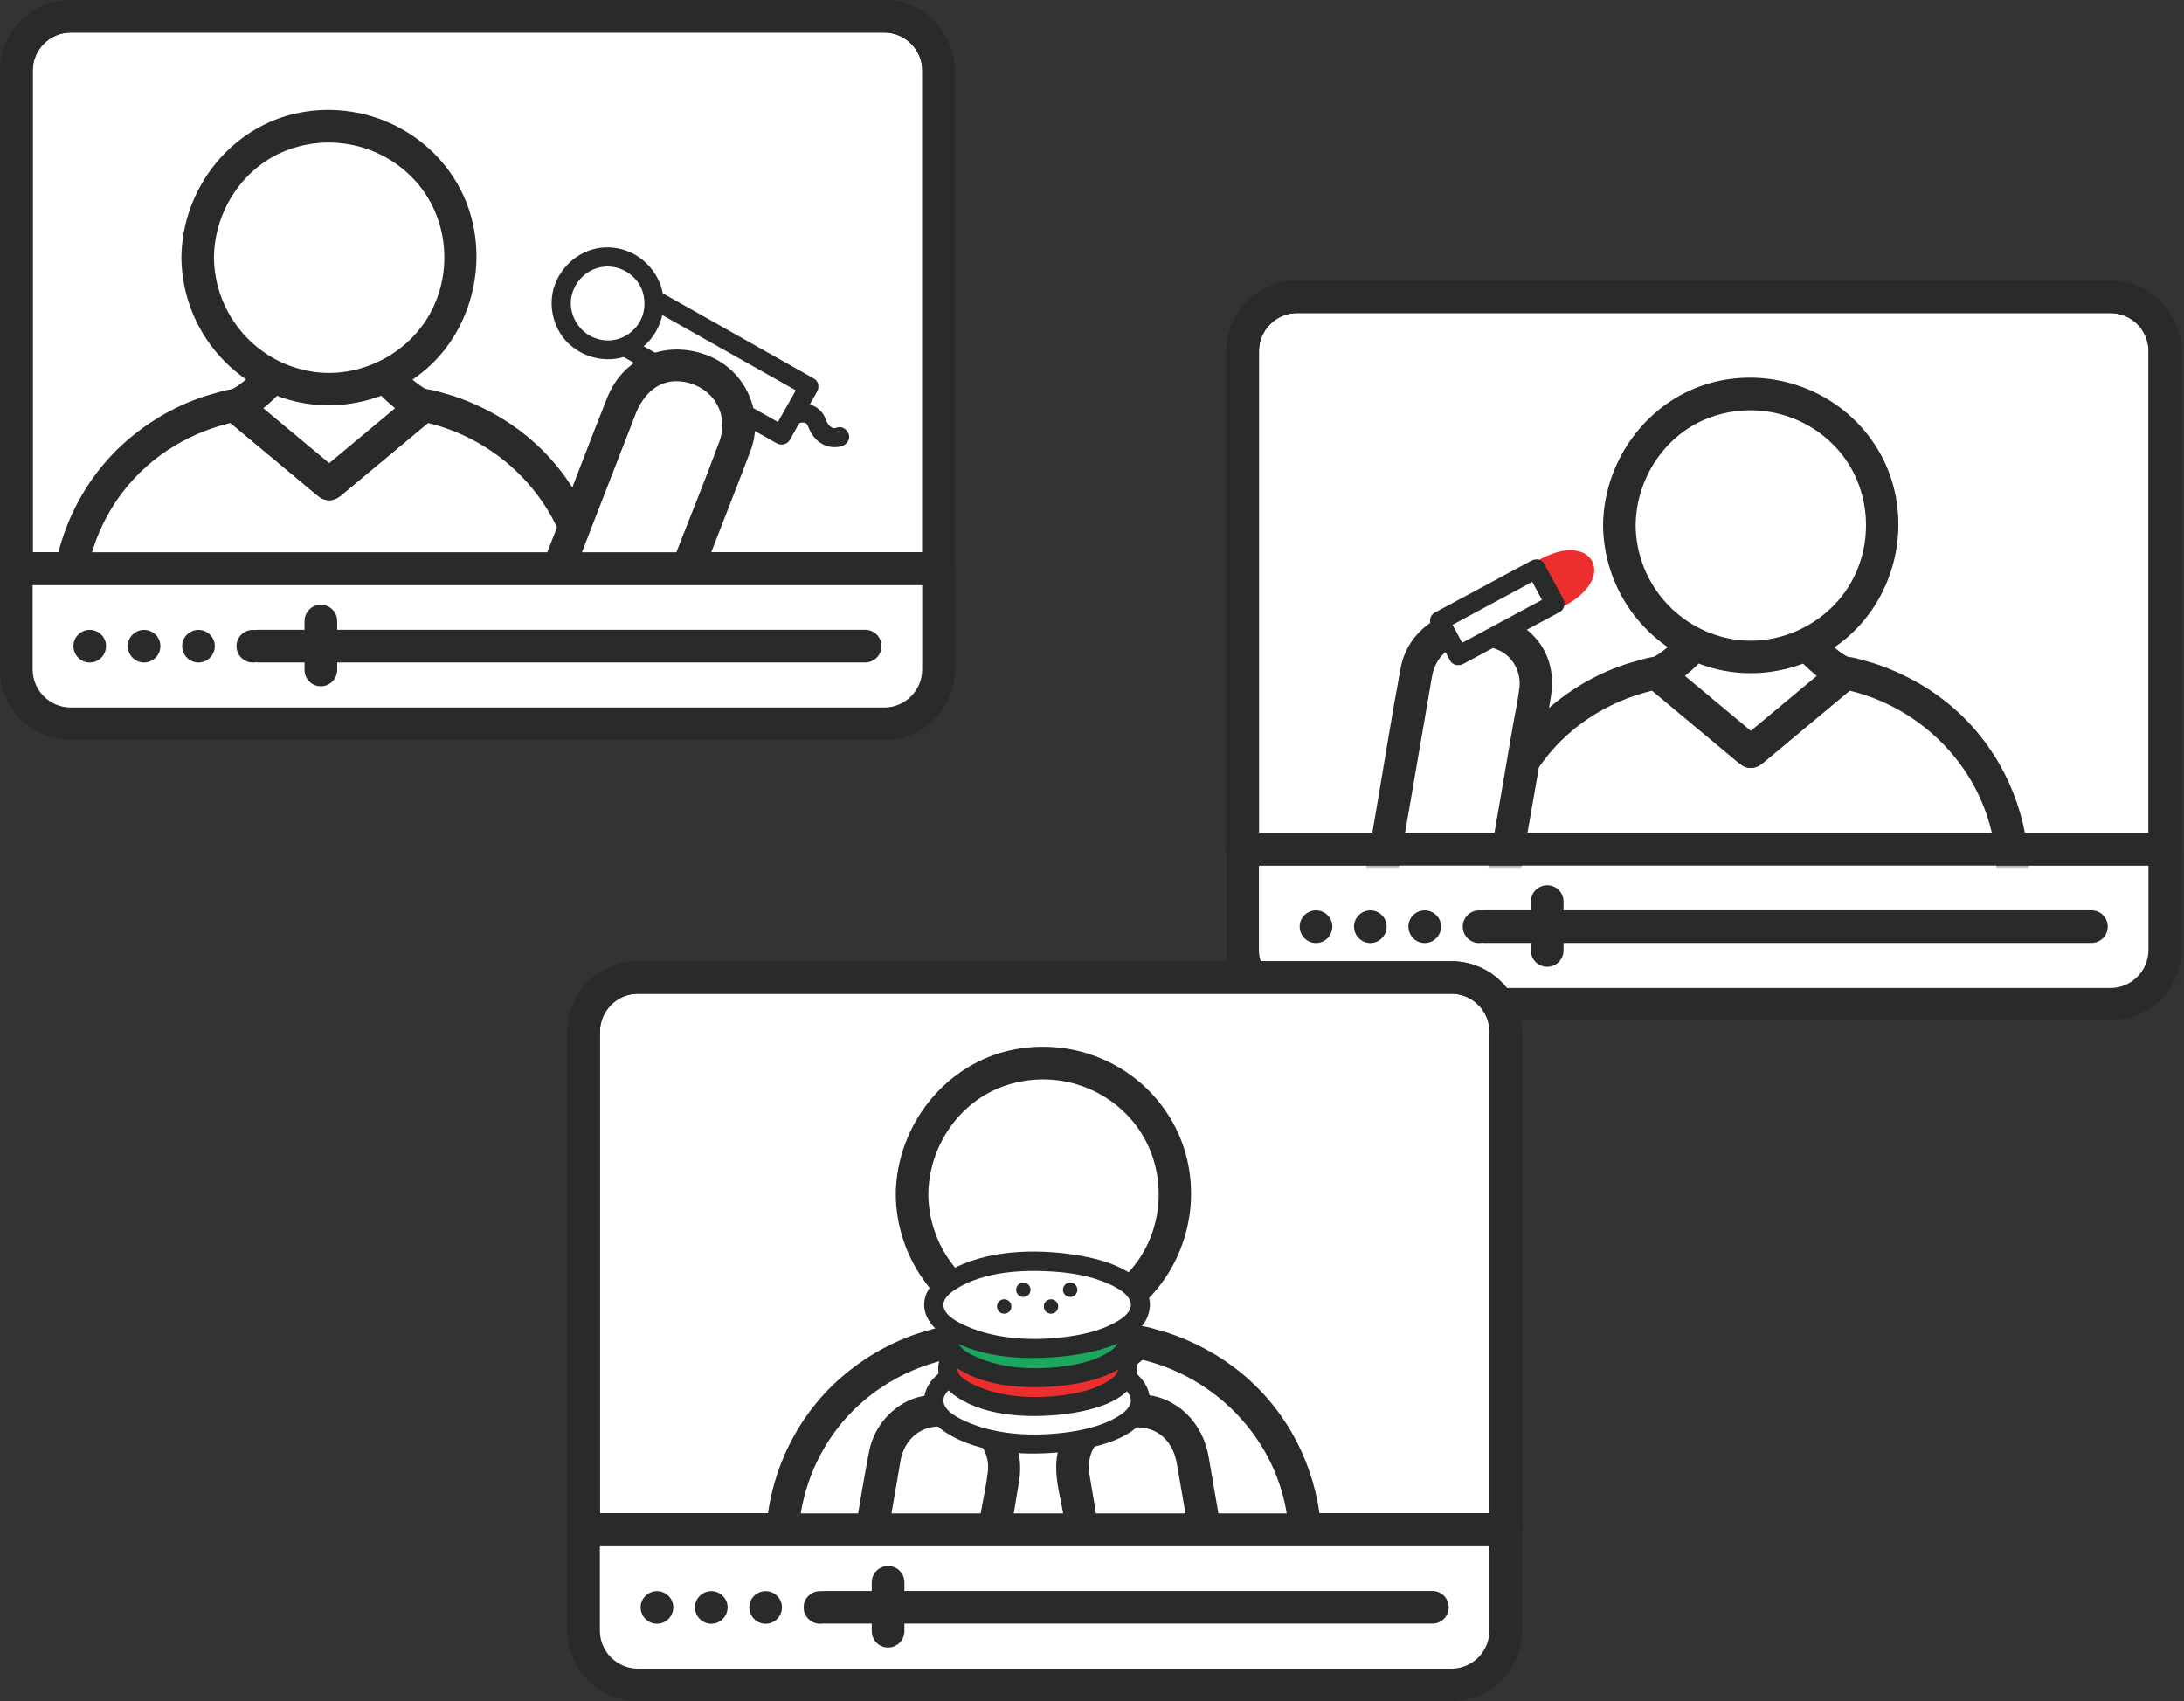 <svg width="285" height="222" viewBox="0 0 285 222" fill="none" xmlns="http://www.w3.org/2000/svg">
<rect x="0" y="0" width="285" height="222" fill="#333333" stroke="none"/>
<path d="M110.46 0.86H12.95C6.323 0.86 0.95 6.233 0.95 12.86V82.8C0.95 89.427 6.323 94.8 12.95 94.8H110.46C117.087 94.8 122.46 89.427 122.46 82.8V12.86C122.46 6.233 117.087 0.86 110.46 0.86Z" fill="white"/>
<path d="M115.39 96.57H9.23C4.15 96.57 0.01 92.44 0.01 87.35V74.18C0.01 73.01 0.96 72.05 2.14 72.05H122.49C123.67 72.05 124.62 73 124.62 74.18V87.35C124.62 92.43 120.48 96.57 115.4 96.57H115.39ZM4.26 76.31V87.35C4.26 90.09 6.49 92.32 9.22 92.32H115.38C118.12 92.32 120.34 90.09 120.34 87.35V76.31H4.25H4.26Z" fill="#292B2B"/>
<path d="M122.48 76.31H2.13C0.95 76.31 0 75.36 0 74.18V9.22C0 4.14 4.14 0 9.22 0H115.38C120.46 0 124.6 4.13 124.6 9.22V74.18C124.6 75.35 123.65 76.31 122.47 76.31H122.48ZM4.26 72.06H120.35V9.22C120.35 6.48 118.12 4.25 115.39 4.25H9.23C6.49 4.25 4.27 6.48 4.27 9.22V72.06H4.26Z" fill="#292B2B"/>
<path d="M30.86 84.29C30.86 83.15 31.82 82.19 32.99 82.19C34.16 82.19 35.12 83.15 35.12 84.29C35.12 85.5 34.16 86.45 32.99 86.45C31.82 86.45 30.86 85.49 30.86 84.29ZM23.77 84.29C23.77 83.15 24.73 82.19 25.9 82.19C27.07 82.19 28.03 83.15 28.03 84.29C28.03 85.5 27.07 86.45 25.9 86.45C24.73 86.45 23.77 85.49 23.77 84.29ZM16.67 84.29C16.67 83.15 17.63 82.19 18.8 82.19C19.97 82.19 20.93 83.15 20.93 84.29C20.93 85.5 19.97 86.45 18.8 86.45C17.63 86.45 16.67 85.49 16.67 84.29ZM9.58 84.29C9.58 83.15 10.54 82.19 11.71 82.19C12.88 82.19 13.84 83.15 13.84 84.29C13.84 85.5 12.88 86.45 11.71 86.45C10.54 86.45 9.58 85.49 9.58 84.29Z" fill="#292B2B"/>
<path d="M112.9 86.44H33.73C32.55 86.44 31.6 85.49 31.6 84.31C31.6 83.13 32.55 82.18 33.73 82.18H112.9C114.08 82.18 115.03 83.13 115.03 84.31C115.03 85.49 114.08 86.44 112.9 86.44Z" fill="#292B2B"/>
<path d="M41.87 89.55C40.69 89.55 39.74 88.6 39.74 87.42V81.04C39.74 79.87 40.69 78.91 41.87 78.91C43.05 78.91 44 79.86 44 81.04V87.42C44 88.59 43.05 89.55 41.87 89.55Z" fill="#292B2B"/>
<mask id="mask0_457_672" style="mask-type:luminance" maskUnits="userSpaceOnUse" x="2" y="1" width="122" height="73">
<path d="M117.13 1.58H8.41C4.925 1.58 2.1 4.405 2.1 7.89V67.41C2.1 70.895 4.925 73.72 8.41 73.72H117.13C120.615 73.72 123.44 70.895 123.44 67.41V7.89C123.44 4.405 120.615 1.58 117.13 1.58Z" fill="white"/>
</mask>
<g mask="url(#mask0_457_672)">
<path d="M23.15 115.66V84.04V104.33H8.81V79.19C8.81 66.1 18.21 55.22 30.63 52.9L42.96 63.18L55.29 52.9C67.71 55.22 77.11 66.1 77.11 79.19V104.33H62.77V84.04V115.66" fill="white"/>
<path d="M25.27 115.66V84.04C25.27 81.31 21.02 81.3 21.02 84.04V104.33L23.15 102.2H8.81C9.52 102.91 10.23 103.62 10.94 104.33V85.86C10.94 83.64 10.93 81.42 10.94 79.21C10.97 73.82 12.7 68.56 15.97 64.26C19.7 59.35 25.18 56.12 31.2 54.95L29.13 54.4C33.24 57.83 37.35 61.26 41.46 64.68C42.4 65.47 43.51 65.47 44.47 64.68C48.58 61.25 52.69 57.82 56.8 54.4L54.73 54.95C65.75 57.08 74.36 66.43 74.96 77.76C75.08 80.02 75 82.3 75 84.56V104.33L77.13 102.2H62.79L64.92 104.33V84.04C64.92 81.31 60.67 81.3 60.67 84.04V115.66C60.67 118.39 64.92 118.4 64.92 115.66V84.04C64.92 81.31 60.67 81.3 60.67 84.04V104.33C60.67 105.48 61.64 106.46 62.8 106.46H77.14C78.29 106.46 79.27 105.49 79.27 104.33C79.27 96.02 79.29 87.71 79.27 79.39C79.25 71.85 76.41 64.57 71.16 59.13C68.25 56.11 64.71 53.82 60.82 52.27C59.92 51.91 59 51.6 58.07 51.35C56.94 51.04 55.33 50.42 54.24 51.06C53.75 51.35 53.29 51.82 52.86 52.18C49.07 55.34 45.27 58.51 41.48 61.67H44.49C41.08 58.83 37.68 55.99 34.27 53.15C33.64 52.62 33.01 52.09 32.37 51.57C32.17 51.4 31.95 51.19 31.73 51.06C30.67 50.44 29.17 51.01 28.07 51.31C24 52.4 20.25 54.41 17.02 57.1C10.61 62.41 6.83 70.53 6.72 78.84C6.67 82.73 6.72 86.63 6.72 90.52V104.34C6.72 105.49 7.69 106.47 8.85 106.47H23.19C24.34 106.47 25.32 105.5 25.32 104.34V84.05C25.32 81.32 21.07 81.31 21.07 84.05V115.67C21.07 118.4 25.32 118.41 25.32 115.67L25.27 115.66Z" fill="#292B2B"/>
<path d="M50.24 49.11C48.03 50.15 45.58 50.78 42.97 50.78C40.36 50.78 37.91 50.15 35.7 49.11C35.7 49.11 32.25 52.6 30.64 52.9L42.97 63.18L55.3 52.9C53.7 52.6 50.24 49.11 50.24 49.11Z" fill="white"/>
<path d="M49.16 47.28C45.21 49.09 40.72 49.09 36.76 47.28C35.89 46.88 34.9 46.9 34.18 47.61C33.63 48.16 33.05 48.7 32.46 49.21C31.71 49.86 30.66 50.7 30.06 50.85C28.6 51.21 27.89 53.37 29.12 54.4C33.23 57.83 37.34 61.26 41.45 64.68C42.39 65.47 43.5 65.47 44.46 64.68C48.57 61.25 52.68 57.82 56.79 54.4C58.02 53.37 57.32 51.2 55.85 50.85C55.5 50.76 55.28 50.61 54.78 50.27C54.31 49.95 53.88 49.58 53.45 49.21C52.86 48.7 52.28 48.16 51.73 47.61C49.8 45.67 46.79 48.67 48.72 50.62C50.35 52.26 52.41 54.39 54.72 54.96L53.78 51.41C49.67 54.84 45.56 58.27 41.45 61.69H44.46C40.35 58.26 36.24 54.83 32.13 51.41L31.19 54.96C33.5 54.4 35.56 52.26 37.19 50.62L34.61 50.95C40.07 53.45 45.84 53.45 51.3 50.95C52.34 50.47 52.6 48.96 52.06 48.04C51.43 46.97 50.2 46.8 49.15 47.28H49.16Z" fill="#292B2B"/>
<path d="M42.96 50.78C52.443 50.78 60.13 43.093 60.13 33.61C60.13 24.127 52.443 16.44 42.96 16.44C33.477 16.44 25.79 24.127 25.79 33.61C25.79 43.093 33.477 50.78 42.96 50.78Z" fill="white"/>
<path d="M27.92 33.61C27.98 27.45 31.81 21.63 37.69 19.51C43.72 17.34 50.47 19.13 54.59 24.05C58.62 28.88 59.08 35.98 55.87 41.34C52.68 46.67 46.24 49.62 40.11 48.38C33.06 46.96 27.99 40.78 27.92 33.6C27.89 30.87 23.64 30.86 23.67 33.6C23.75 41.71 28.81 48.91 36.41 51.74C43.89 54.53 52.77 52.09 57.8 45.91C62.83 39.73 63.72 30.56 59.45 23.58C55.23 16.67 47.06 13.17 39.14 14.69C30.18 16.41 23.76 24.59 23.67 33.6C23.64 36.34 27.89 36.34 27.92 33.6V33.61Z" fill="#292B2B"/>
<path d="M104.47 49.83C103.28 51.93 102.1 54.04 100.91 56.14L102.62 55.69C96.05 51.99 89.49 48.28 82.92 44.58C81.98 44.05 81.04 43.52 80.1 42.99C80.25 43.56 80.4 44.13 80.55 44.7C81.74 42.6 82.92 40.49 84.11 38.39L82.4 38.84C88.97 42.54 95.53 46.25 102.1 49.95C103.04 50.48 103.98 51.01 104.92 51.54C106.32 52.33 107.58 50.17 106.18 49.38C99.61 45.68 93.05 41.97 86.48 38.27C85.54 37.74 84.6 37.21 83.66 36.68C83.08 36.35 82.29 36.53 81.95 37.13C80.76 39.23 79.58 41.34 78.39 43.44C78.06 44.02 78.24 44.81 78.84 45.15C85.41 48.85 91.97 52.56 98.54 56.26C99.48 56.79 100.42 57.32 101.36 57.85C101.94 58.18 102.73 58 103.07 57.4C104.26 55.3 105.44 53.19 106.63 51.09C107.42 49.69 105.26 48.43 104.47 49.83Z" fill="#292B2B"/>
<path d="M79.3 45.66C82.647 45.66 85.36 42.947 85.36 39.6C85.36 36.253 82.647 33.54 79.3 33.54C75.953 33.54 73.24 36.253 73.24 39.6C73.24 42.947 75.953 45.66 79.3 45.66Z" fill="white"/>
<path d="M83.82 37.94C84.48 39.91 83.97 42.02 82.31 43.36C80.65 44.7 78.51 44.72 76.83 43.72C75.15 42.72 74.18 40.58 74.57 38.71C74.98 36.7 76.59 35.08 78.72 34.81C80.85 34.54 83.05 35.81 83.82 37.94C84.05 38.57 84.67 39 85.36 38.81C85.97 38.64 86.46 37.91 86.23 37.27C85.19 34.39 82.57 32.37 79.46 32.28C76.35 32.19 73.57 34.17 72.45 37.03C71.37 39.8 72.22 43.2 74.51 45.11C76.87 47.09 80.23 47.47 82.93 45.93C85.92 44.23 87.31 40.52 86.23 37.26C85.72 35.74 83.31 36.39 83.82 37.92V37.94Z" fill="#292B2B"/>
<path d="M104.4 55.13C104.02 55.43 104.34 55.22 104.45 55.15C104.16 55.35 104.24 55.24 104.39 55.19C104.44 55.17 104.49 55.16 104.55 55.15C104.59 55.15 104.62 55.14 104.66 55.13C104.79 55.11 104.73 55.12 104.5 55.15C104.54 55.16 104.63 55.15 104.67 55.14C104.74 55.14 104.81 55.14 104.88 55.14C105.03 55.14 105.15 55.24 104.82 55.13C104.95 55.17 105.1 55.21 105.23 55.25C104.92 55.17 105.04 55.17 105.16 55.23C105.2 55.25 105.23 55.27 105.27 55.3C105.37 55.37 105.34 55.35 105.17 55.22C105.2 55.27 105.27 55.32 105.31 55.36C105.47 55.51 105.17 55.1 105.31 55.36C105.33 55.4 105.4 55.57 105.44 55.58C105.37 55.4 105.36 55.37 105.4 55.5C105.42 55.55 105.43 55.59 105.45 55.64C105.81 56.57 106.38 57.43 107.27 57.92C108.06 58.36 109.02 58.49 109.89 58.2C110.51 58 110.98 57.33 110.76 56.66C110.56 56.04 109.89 55.57 109.22 55.79C109.13 55.82 109.04 55.84 108.96 55.86C108.73 55.92 109.28 55.86 108.99 55.86C108.91 55.86 108.83 55.86 108.75 55.86C108.53 55.86 109.08 55.93 108.75 55.85C108.68 55.83 108.62 55.81 108.55 55.79C108.35 55.73 108.82 55.93 108.53 55.77C108.47 55.73 108.41 55.69 108.34 55.65C108.23 55.57 108.26 55.59 108.41 55.71C108.37 55.68 108.33 55.64 108.3 55.61C108.24 55.55 108.18 55.46 108.11 55.41C108.05 55.34 108.07 55.37 108.18 55.5C108.15 55.45 108.11 55.41 108.08 55.36C108.01 55.26 107.96 55.16 107.9 55.06C107.87 55 107.72 54.75 107.87 55.02C107.74 54.78 107.68 54.5 107.55 54.25C107.43 54.02 107.27 53.81 107.09 53.62C105.94 52.39 103.91 52.37 102.63 53.38C102.11 53.79 102.17 54.73 102.63 55.15C103.18 55.65 103.85 55.58 104.4 55.15V55.13Z" fill="#292B2B"/>
<path d="M81.302 52.464L71.624 77.402C70.124 81.269 72.042 85.62 75.909 87.12L76.552 87.37C80.418 88.87 84.769 86.952 86.27 83.086L95.948 58.148C97.448 54.281 95.53 49.93 91.664 48.429L91.02 48.18C87.154 46.679 82.803 48.597 81.302 52.464Z" fill="white"/>
<path d="M77.11 85.28C73.83 84.01 72.53 80.91 73.77 77.65C74.57 75.56 75.39 73.48 76.2 71.39C78.44 65.61 80.69 59.83 82.93 54.05C83.93 51.47 85.96 49.39 89 49.79C92.87 50.29 95.23 53.91 93.88 57.59C92.02 62.65 89.98 67.64 88.03 72.66C86.9 75.58 85.77 78.5 84.63 81.41C84.34 82.14 84.1 82.85 83.63 83.5C82.1 85.61 79.47 86.13 77.12 85.28C76.04 84.89 74.79 85.72 74.51 86.76C74.19 87.94 74.91 88.98 75.99 89.37C81.18 91.25 86.43 88.37 88.39 83.42C89.28 81.17 90.14 78.9 91.02 76.65C93.32 70.72 95.67 64.8 97.93 58.85C99.78 53.96 97.37 48.46 92.56 46.47C87.22 44.26 81.44 46.39 79.25 51.87C77.06 57.33 74.99 62.84 72.87 68.33C71.8 71.08 70.72 73.82 69.67 76.57C68.86 78.69 68.76 81.06 69.53 83.21C70.64 86.33 72.99 88.21 76 89.37C77.07 89.79 78.33 88.91 78.61 87.89C78.94 86.69 78.2 85.69 77.13 85.28H77.11Z" fill="#292B2B"/>
</g>
<path d="M122.48 76.31H2.13C0.95 76.31 0 75.36 0 74.18V9.22C0 4.14 4.14 0 9.22 0H115.38C120.46 0 124.6 4.13 124.6 9.22V74.18C124.6 75.35 123.65 76.31 122.47 76.31H122.48ZM4.26 72.06H120.35V9.22C120.35 6.48 118.12 4.25 115.39 4.25H9.23C6.49 4.25 4.27 6.48 4.27 9.22V72.06H4.26Z" fill="#292B2B"/>
<path d="M270.48 37.46H172.97C166.343 37.46 160.97 42.833 160.97 49.46V119.4C160.97 126.027 166.343 131.4 172.97 131.4H270.48C277.107 131.4 282.48 126.027 282.48 119.4V49.46C282.48 42.833 277.107 37.46 270.48 37.46Z" fill="white"/>
<path d="M275.41 133.17H169.25C164.17 133.17 160.03 129.04 160.03 123.95V110.78C160.03 109.61 160.98 108.65 162.16 108.65H282.51C283.69 108.65 284.64 109.6 284.64 110.78V123.95C284.64 129.03 280.5 133.17 275.42 133.17H275.41ZM164.28 112.91V123.95C164.28 126.69 166.51 128.92 169.24 128.92H275.4C278.14 128.92 280.36 126.69 280.36 123.95V112.91H164.27H164.28Z" fill="#292B2B"/>
<path d="M282.5 112.91H162.15C160.97 112.91 160.02 111.96 160.02 110.78V45.82C160.02 40.74 164.16 36.6 169.24 36.6H275.4C280.48 36.6 284.62 40.73 284.62 45.82V110.78C284.62 111.95 283.67 112.91 282.49 112.91H282.5ZM164.28 108.66H280.37V45.82C280.37 43.08 278.14 40.85 275.41 40.85H169.25C166.51 40.85 164.29 43.08 164.29 45.82V108.66H164.28Z" fill="#292B2B"/>
<path d="M190.88 120.89C190.88 119.75 191.84 118.79 193.01 118.79C194.18 118.79 195.14 119.75 195.14 120.89C195.14 122.1 194.18 123.05 193.01 123.05C191.84 123.05 190.88 122.09 190.88 120.89ZM183.79 120.89C183.79 119.75 184.75 118.79 185.92 118.79C187.09 118.79 188.05 119.75 188.05 120.89C188.05 122.1 187.09 123.05 185.92 123.05C184.75 123.05 183.79 122.09 183.79 120.89ZM176.69 120.89C176.69 119.75 177.65 118.79 178.82 118.79C179.99 118.79 180.95 119.75 180.95 120.89C180.95 122.1 179.99 123.05 178.82 123.05C177.65 123.05 176.69 122.09 176.69 120.89ZM169.6 120.89C169.6 119.75 170.56 118.79 171.73 118.79C172.9 118.79 173.86 119.75 173.86 120.89C173.86 122.1 172.9 123.05 171.73 123.05C170.56 123.05 169.6 122.09 169.6 120.89Z" fill="#292B2B"/>
<path d="M272.92 123.04H193.75C192.57 123.04 191.62 122.09 191.62 120.91C191.62 119.73 192.57 118.78 193.75 118.78H272.92C274.1 118.78 275.05 119.73 275.05 120.91C275.05 122.09 274.1 123.04 272.92 123.04Z" fill="#292B2B"/>
<path d="M201.9 126.15C200.72 126.15 199.77 125.2 199.77 124.02V117.64C199.77 116.47 200.72 115.51 201.9 115.51C203.08 115.51 204.03 116.46 204.03 117.64V124.02C204.03 125.19 203.08 126.15 201.9 126.15Z" fill="#292B2B"/>
<mask id="mask1_457_672" style="mask-type:luminance" maskUnits="userSpaceOnUse" x="162" y="39" width="121" height="74">
<path d="M282.03 39.1H162.03V112.71H282.03V39.1Z" fill="white"/>
</mask>
<g mask="url(#mask1_457_672)">
<path d="M208.66 150.59V118.97V139.26H194.32V114.12C194.32 101.03 203.72 90.15 216.14 87.83L228.47 98.11L240.8 87.83C253.22 90.15 262.62 101.03 262.62 114.12V139.26H248.28V118.97V150.59" fill="white"/>
<path d="M210.79 150.59V118.97C210.79 116.24 206.54 116.23 206.54 118.97V139.26C207.25 138.55 207.96 137.84 208.67 137.13H194.33L196.46 139.26V120.79C196.46 118.57 196.45 116.35 196.46 114.14C196.49 108.75 198.22 103.49 201.49 99.19C205.22 94.28 210.7 91.05 216.72 89.88L214.65 89.33C218.76 92.76 222.87 96.19 226.98 99.61C227.92 100.4 229.03 100.4 229.99 99.61C234.1 96.18 238.21 92.75 242.32 89.33L240.25 89.88C251.27 92.01 259.88 101.36 260.48 112.69C260.6 114.95 260.52 117.23 260.52 119.49V139.26L262.65 137.13H248.31L250.44 139.26V118.97C250.44 116.24 246.19 116.23 246.19 118.97V150.59C246.19 153.32 250.44 153.33 250.44 150.59V118.97C250.44 116.24 246.19 116.23 246.19 118.97V139.26C246.19 140.41 247.16 141.39 248.32 141.39H262.66C263.81 141.39 264.79 140.42 264.79 139.26C264.79 130.95 264.81 122.64 264.79 114.32C264.77 106.78 261.93 99.5 256.68 94.06C253.77 91.04 250.23 88.75 246.34 87.2C245.44 86.84 244.52 86.53 243.59 86.28C242.46 85.97 240.85 85.35 239.76 85.99C239.27 86.28 238.81 86.75 238.38 87.11C234.59 90.27 230.79 93.44 227 96.6H230.01C226.6 93.76 223.2 90.92 219.79 88.08C219.16 87.55 218.53 87.02 217.89 86.5C217.69 86.33 217.47 86.12 217.25 85.99C216.19 85.37 214.69 85.94 213.59 86.24C209.52 87.33 205.77 89.34 202.54 92.03C196.13 97.34 192.35 105.46 192.24 113.77C192.19 117.66 192.24 121.56 192.24 125.45V139.27C192.24 140.42 193.21 141.4 194.37 141.4H208.71C209.86 141.4 210.84 140.43 210.84 139.27V118.98C210.84 116.25 206.59 116.24 206.59 118.98V150.6C206.59 153.33 210.84 153.34 210.84 150.6L210.79 150.59Z" fill="#292B2B"/>
<path d="M235.75 84.04C233.54 85.08 231.09 85.71 228.48 85.71C225.87 85.71 223.42 85.08 221.21 84.04C221.21 84.04 217.76 87.53 216.15 87.83L228.48 98.11L240.81 87.83C239.21 87.53 235.75 84.04 235.75 84.04Z" fill="white"/>
<path d="M234.68 82.21C230.73 84.02 226.24 84.02 222.28 82.21C221.41 81.81 220.42 81.83 219.7 82.54C219.15 83.09 218.57 83.63 217.98 84.14C217.23 84.79 216.18 85.63 215.58 85.78C214.12 86.14 213.41 88.3 214.64 89.33C218.75 92.76 222.86 96.19 226.97 99.61C227.91 100.4 229.02 100.4 229.98 99.61C234.09 96.18 238.2 92.75 242.31 89.33C243.54 88.3 242.84 86.13 241.37 85.78C241.02 85.69 240.8 85.54 240.3 85.2C239.83 84.88 239.4 84.51 238.97 84.14C238.38 83.63 237.8 83.09 237.25 82.54C235.32 80.6 232.31 83.6 234.24 85.55C235.87 87.19 237.93 89.32 240.24 89.89L239.3 86.34C235.19 89.77 231.08 93.2 226.97 96.62H229.98C225.87 93.19 221.76 89.76 217.65 86.34L216.71 89.89C219.02 89.33 221.08 87.19 222.71 85.55L220.13 85.88C225.59 88.38 231.36 88.38 236.82 85.88C237.86 85.4 238.12 83.89 237.58 82.97C236.95 81.9 235.72 81.73 234.67 82.21H234.68Z" fill="#292B2B"/>
<path d="M228.48 85.72C237.963 85.72 245.65 78.033 245.65 68.55C245.65 59.067 237.963 51.38 228.48 51.38C218.997 51.38 211.31 59.067 211.31 68.55C211.31 78.033 218.997 85.72 228.48 85.72Z" fill="white"/>
<path d="M213.44 68.55C213.5 62.39 217.33 56.57 223.21 54.45C229.24 52.28 235.99 54.07 240.11 58.99C244.14 63.82 244.6 70.92 241.39 76.28C238.2 81.61 231.76 84.56 225.63 83.32C218.58 81.9 213.51 75.72 213.44 68.54C213.41 65.81 209.16 65.8 209.19 68.54C209.27 76.65 214.33 83.85 221.93 86.68C229.53 89.51 238.29 87.03 243.32 80.85C248.45 74.56 249.24 65.5 244.97 58.52C240.75 51.61 232.58 48.11 224.66 49.63C215.7 51.35 209.28 59.53 209.19 68.54C209.16 71.28 213.41 71.28 213.44 68.54V68.55Z" fill="#292B2B"/>
<path d="M184.823 87.55L180.045 115.332C179.409 119.028 181.89 122.539 185.585 123.175L187.684 123.536C191.38 124.172 194.892 121.691 195.527 117.995L200.306 90.213C200.942 86.518 198.461 83.006 194.765 82.371L192.666 82.01C188.97 81.374 185.459 83.854 184.823 87.55Z" fill="white"/>
<path d="M188.27 121.51C186.61 121.22 184.84 121.11 183.55 119.91C182.41 118.84 181.93 117.32 182.13 115.79C182.4 113.69 182.85 111.6 183.21 109.51L186.61 89.77C186.7 89.23 186.78 88.69 186.89 88.16C187.28 86.15 188.62 84.5 190.71 84.14C192.13 83.89 194.23 84.25 195.55 84.83C197.42 85.65 198.5 87.69 198.28 89.69C198.09 91.43 197.68 93.16 197.39 94.88C196.78 98.43 196.17 101.98 195.56 105.53C194.98 108.93 194.39 112.32 193.81 115.72C193.71 116.3 193.62 116.89 193.51 117.47C193.03 119.92 190.92 121.91 188.29 121.52C187.16 121.35 186.01 121.8 185.68 123C185.41 124 186.02 125.45 187.16 125.61C192.23 126.35 196.79 123.28 197.69 118.16C198.17 115.43 198.63 112.7 199.1 109.97C200.19 103.62 201.36 97.27 202.38 90.9C202.77 88.45 202.41 86.01 200.94 83.96C199.31 81.68 197 80.62 194.32 80.16C191.64 79.7 188.94 79.68 186.56 81.34C184.6 82.71 183.24 84.74 182.79 87.1C181.59 93.47 180.59 99.89 179.49 106.28C179.02 108.98 178.55 111.69 178.09 114.39C177.8 116.13 177.75 117.87 178.39 119.55C179.5 122.46 181.98 124.64 185.06 125.24C185.75 125.37 186.46 125.48 187.15 125.6C188.28 125.79 189.44 125.3 189.76 124.12C190.04 123.1 189.41 121.7 188.28 121.51H188.27Z" fill="#292B2B"/>
<path d="M203.931 77.733C206.022 76.607 207.256 74.839 206.688 73.784C206.12 72.728 203.964 72.786 201.873 73.912C199.782 75.037 198.548 76.805 199.116 77.861C199.684 78.916 201.84 78.859 203.931 77.733Z" fill="#ED2E2E"/>
<path d="M205.61 74.39C205.72 74.6 205.52 74.15 205.57 74.3C205.59 74.36 205.59 74.49 205.58 74.3C205.56 74 205.58 74.47 205.57 74.47C205.55 74.47 205.65 74.13 205.58 74.35C205.57 74.4 205.56 74.45 205.54 74.5C205.54 74.49 205.49 74.65 205.49 74.65C205.57 74.48 205.58 74.45 205.52 74.58L205.48 74.66C205.42 74.78 205.35 74.9 205.27 75.01C205.24 75.06 205.19 75.11 205.16 75.17C205.06 75.33 205.36 74.96 205.14 75.19C204.92 75.42 204.7 75.66 204.45 75.88C204.39 75.93 204.33 75.98 204.27 76.03C204.43 75.9 204.27 76.03 204.24 76.05C204.09 76.16 203.94 76.26 203.78 76.36C203.42 76.59 203.04 76.8 202.65 76.96C202.7 76.94 202.8 76.9 202.57 76.99C202.49 77.02 202.4 77.05 202.32 77.08C202.14 77.14 201.95 77.2 201.76 77.24C201.58 77.28 201.41 77.32 201.23 77.35C201.46 77.33 201.28 77.35 201.23 77.35C201.12 77.35 201.01 77.36 200.9 77.37C200.76 77.37 200.63 77.36 200.49 77.35C200.8 77.35 200.43 77.32 200.32 77.3C200.03 77.23 200.52 77.39 200.2 77.25C200.13 77.22 200.01 77.1 200.27 77.31L200.21 77.26C200.12 77.16 200.14 77.19 200.26 77.35C200.22 77.36 200.03 76.85 200.23 77.35C200.22 77.31 200.2 77.26 200.2 77.22C200.27 77.62 200.21 77.43 200.22 77.36C200.22 77.31 200.22 77.24 200.22 77.19C200.2 77.04 200.15 77.45 200.2 77.31C200.22 77.25 200.23 77.18 200.24 77.13L200.26 77.06C200.3 76.96 200.3 76.96 200.26 77.06L200.23 77.13C200.25 77.08 200.28 77.03 200.3 76.98C200.33 76.93 200.35 76.88 200.38 76.83C200.44 76.72 200.51 76.62 200.58 76.52C200.71 76.33 200.59 76.51 200.56 76.54C200.62 76.47 200.67 76.41 200.73 76.35C200.85 76.22 200.98 76.09 201.11 75.97C201.55 75.56 202.09 75.2 202.8 74.85C202.88 74.81 202.97 74.77 203.06 74.73C203.14 74.69 203.15 74.69 203.08 74.73C203.14 74.7 203.21 74.68 203.27 74.66C203.47 74.59 203.68 74.52 203.89 74.46C204.09 74.41 204.29 74.37 204.49 74.33C204.69 74.29 204.31 74.33 204.5 74.33C204.61 74.33 204.72 74.31 204.83 74.31C204.9 74.31 204.97 74.31 205.04 74.31C205.08 74.31 205.41 74.33 205.22 74.31C205.04 74.29 205.24 74.31 205.28 74.33C205.36 74.35 205.46 74.4 205.53 74.4C205.68 74.4 205.35 74.28 205.46 74.37C205.51 74.41 205.68 74.56 205.56 74.41C205.44 74.26 205.56 74.4 205.58 74.43C205.65 74.5 205.62 74.46 205.5 74.32C205.53 74.36 205.55 74.4 205.58 74.44C205.91 75.01 206.72 75.25 207.29 74.89C207.86 74.53 208.09 73.78 207.74 73.18C206.72 71.42 204.24 71.64 202.6 72.24C200.86 72.88 198.93 74.07 198.1 75.81C197.76 76.52 197.57 77.33 197.84 78.1C198.15 78.99 198.95 79.61 199.86 79.79C201.84 80.18 204.01 79.34 205.59 78.17C207.09 77.06 208.73 75.14 207.74 73.18C207.45 72.59 206.57 72.38 206.03 72.73C205.43 73.12 205.27 73.81 205.58 74.44L205.61 74.39Z" fill="#ED2E2E"/>
<path d="M200.447 74.256L187.847 81.04L190.294 85.583L202.893 78.799L200.447 74.256Z" fill="white"/>
<path d="M199.83 73.16C196.15 75.14 192.47 77.12 188.79 79.1L187.22 79.94C186.61 80.27 186.46 81.07 186.77 81.65C187.59 83.16 188.4 84.68 189.22 86.19C189.55 86.8 190.35 86.95 190.93 86.64C194.61 84.66 198.29 82.68 201.97 80.7L203.54 79.86C204.15 79.53 204.3 78.73 203.99 78.15C203.17 76.64 202.36 75.12 201.54 73.61C200.78 72.19 198.62 73.45 199.38 74.87C200.2 76.38 201.01 77.9 201.83 79.41L202.28 77.7C198.6 79.68 194.92 81.66 191.24 83.64L189.67 84.48L191.38 84.93C190.56 83.42 189.75 81.9 188.93 80.39L188.48 82.1C192.16 80.12 195.84 78.14 199.52 76.16L201.09 75.32C202.51 74.56 201.25 72.4 199.83 73.16Z" fill="#292B2B"/>
</g>
<path d="M282.5 112.91H162.15C160.97 112.91 160.02 111.96 160.02 110.78V45.82C160.02 40.74 164.16 36.6 169.24 36.6H275.4C280.48 36.6 284.62 40.73 284.62 45.82V110.78C284.62 111.95 283.67 112.91 282.49 112.91H282.5ZM164.28 108.66H280.37V45.82C280.37 43.08 278.14 40.85 275.41 40.85H169.25C166.51 40.85 164.29 43.08 164.29 45.82V108.66H164.28Z" fill="#292B2B"/>
<path d="M184.48 126.29H86.97C80.343 126.29 74.97 131.663 74.97 138.29V208.23C74.97 214.857 80.343 220.23 86.97 220.23H184.48C191.107 220.23 196.48 214.857 196.48 208.23V138.29C196.48 131.663 191.107 126.29 184.48 126.29Z" fill="white"/>
<path d="M189.41 221.99H83.25C78.17 221.99 74.03 217.86 74.03 212.77V199.6C74.03 198.43 74.98 197.47 76.16 197.47H196.51C197.69 197.47 198.64 198.42 198.64 199.6V212.77C198.64 217.85 194.5 221.99 189.42 221.99H189.41ZM78.28 201.73V212.77C78.28 215.51 80.51 217.74 83.24 217.74H189.4C192.14 217.74 194.36 215.51 194.36 212.77V201.73H78.27H78.28Z" fill="#292B2B"/>
<path d="M196.5 201.73H76.15C74.97 201.73 74.02 200.78 74.02 199.6V134.64C74.02 129.56 78.16 125.42 83.24 125.42H189.4C194.48 125.42 198.62 129.55 198.62 134.64V199.6C198.62 200.77 197.67 201.73 196.49 201.73H196.5ZM78.28 197.48H194.37V134.64C194.37 131.9 192.14 129.67 189.41 129.67H83.25C80.51 129.67 78.29 131.9 78.29 134.64V197.48H78.28Z" fill="#292B2B"/>
<path d="M104.87 209.72C104.87 208.58 105.83 207.62 107 207.62C108.17 207.62 109.13 208.58 109.13 209.72C109.13 210.93 108.17 211.88 107 211.88C105.83 211.88 104.87 210.92 104.87 209.72ZM97.78 209.72C97.78 208.58 98.74 207.62 99.91 207.62C101.08 207.62 102.04 208.58 102.04 209.72C102.04 210.93 101.08 211.88 99.91 211.88C98.74 211.88 97.78 210.92 97.78 209.72ZM90.69 209.72C90.69 208.58 91.65 207.62 92.82 207.62C93.99 207.62 94.95 208.58 94.95 209.72C94.95 210.93 93.99 211.88 92.82 211.88C91.65 211.88 90.69 210.92 90.69 209.72ZM83.6 209.72C83.6 208.58 84.56 207.62 85.73 207.62C86.9 207.62 87.86 208.58 87.86 209.72C87.86 210.93 86.9 211.88 85.73 211.88C84.56 211.88 83.6 210.92 83.6 209.72Z" fill="#292B2B"/>
<path d="M186.92 211.86H107.75C106.57 211.86 105.62 210.91 105.62 209.73C105.62 208.55 106.57 207.6 107.75 207.6H186.92C188.1 207.6 189.05 208.55 189.05 209.73C189.05 210.91 188.1 211.86 186.92 211.86Z" fill="#292B2B"/>
<path d="M115.89 214.98C114.71 214.98 113.76 214.03 113.76 212.85V206.47C113.76 205.3 114.71 204.34 115.89 204.34C117.07 204.34 118.02 205.29 118.02 206.47V212.85C118.02 214.02 117.07 214.98 115.89 214.98Z" fill="#292B2B"/>
<mask id="mask2_457_672" style="mask-type:luminance" maskUnits="userSpaceOnUse" x="75" y="127" width="122" height="73">
<path d="M196.65 127.3H75.01V199.74H196.65V127.3Z" fill="white"/>
</mask>
<g mask="url(#mask2_457_672)">
<path d="M116.37 237.9V206.28V226.57H102.03V201.43C102.03 188.34 111.43 177.46 123.85 175.14L136.18 185.42L148.51 175.14C160.93 177.46 170.33 188.34 170.33 201.43V226.57H155.99V206.28V237.9" fill="white"/>
<path d="M118.49 237.9V206.28C118.49 203.55 114.24 203.54 114.24 206.28V226.57L116.37 224.44H102.03L104.16 226.57V208.1C104.16 205.88 104.15 203.66 104.16 201.45C104.19 196.06 105.92 190.8 109.19 186.5C112.92 181.59 118.4 178.36 124.42 177.19L122.35 176.64C126.46 180.07 130.57 183.5 134.68 186.92C135.62 187.71 136.73 187.71 137.69 186.92C141.8 183.49 145.91 180.06 150.02 176.64L147.95 177.19C158.97 179.32 167.58 188.67 168.18 200C168.3 202.26 168.22 204.54 168.22 206.8V226.57L170.35 224.44H156.01L158.14 226.57V206.28C158.14 203.55 153.89 203.54 153.89 206.28V237.9C153.89 240.63 158.14 240.64 158.14 237.9V206.28C158.14 203.55 153.89 203.54 153.89 206.28V226.57C153.89 227.72 154.86 228.7 156.02 228.7H170.36C171.51 228.7 172.49 227.73 172.49 226.57C172.49 218.26 172.51 209.95 172.49 201.63C172.47 194.09 169.63 186.81 164.38 181.37C161.47 178.35 157.93 176.06 154.04 174.51C153.14 174.15 152.22 173.84 151.29 173.59C150.16 173.28 148.55 172.66 147.46 173.3C146.97 173.59 146.51 174.06 146.08 174.42C142.29 177.58 138.49 180.75 134.7 183.91H137.71C134.3 181.07 130.9 178.23 127.49 175.39C126.86 174.86 126.23 174.33 125.59 173.81C125.39 173.64 125.17 173.43 124.95 173.3C123.89 172.68 122.39 173.25 121.29 173.55C117.22 174.64 113.47 176.65 110.24 179.34C103.83 184.65 100.05 192.77 99.94 201.08C99.89 204.97 99.94 208.87 99.94 212.76V226.58C99.94 227.73 100.91 228.71 102.07 228.71H116.41C117.56 228.71 118.54 227.74 118.54 226.58V206.29C118.54 203.56 114.29 203.55 114.29 206.29V237.91C114.29 240.64 118.54 240.65 118.54 237.91L118.49 237.9Z" fill="#292B2B"/>
<path d="M143.46 171.35C141.25 172.39 138.8 173.02 136.19 173.02C133.58 173.02 131.13 172.39 128.92 171.35C128.92 171.35 125.47 174.84 123.86 175.14L136.19 185.42L148.52 175.14C146.92 174.84 143.46 171.35 143.46 171.35Z" fill="white"/>
<path d="M142.38 169.52C138.43 171.33 133.94 171.33 129.98 169.52C129.11 169.12 128.12 169.14 127.4 169.85C126.85 170.4 126.27 170.94 125.68 171.45C124.93 172.1 123.88 172.94 123.28 173.09C121.82 173.45 121.11 175.61 122.34 176.64C126.45 180.07 130.56 183.5 134.67 186.92C135.61 187.71 136.72 187.71 137.68 186.92C141.79 183.49 145.9 180.06 150.01 176.64C151.24 175.61 150.54 173.44 149.07 173.09C148.72 173 148.5 172.85 148 172.51C147.53 172.19 147.1 171.82 146.67 171.45C146.08 170.94 145.5 170.4 144.95 169.85C143.02 167.91 140.01 170.91 141.94 172.86C143.57 174.5 145.63 176.63 147.94 177.2L147 173.65C142.89 177.08 138.78 180.51 134.67 183.93H137.68C133.57 180.5 129.46 177.07 125.35 173.65L124.41 177.2C126.72 176.64 128.78 174.5 130.41 172.86C129.55 172.97 128.69 173.08 127.83 173.19C133.29 175.69 139.06 175.69 144.52 173.19C145.56 172.71 145.82 171.2 145.28 170.28C144.65 169.21 143.42 169.04 142.37 169.52H142.38Z" fill="#292B2B"/>
<path d="M136.18 173.03C145.663 173.03 153.35 165.343 153.35 155.86C153.35 146.377 145.663 138.69 136.18 138.69C126.697 138.69 119.01 146.377 119.01 155.86C119.01 165.343 126.697 173.03 136.18 173.03Z" fill="white"/>
<path d="M121.14 155.86C121.2 149.7 125.03 143.88 130.91 141.76C136.94 139.59 143.69 141.38 147.81 146.3C151.84 151.13 152.3 158.23 149.09 163.59C145.9 168.92 139.46 171.87 133.33 170.63C126.28 169.21 121.21 163.03 121.14 155.85C121.11 153.12 116.86 153.11 116.89 155.85C116.97 163.96 122.03 171.16 129.63 173.99C137.11 176.78 145.99 174.34 151.02 168.16C156.15 161.87 156.94 152.81 152.67 145.83C148.4 138.85 140.28 135.42 132.36 136.94C123.4 138.66 116.98 146.84 116.89 155.85C116.86 158.59 121.11 158.59 121.14 155.85V155.86Z" fill="#292B2B"/>
<path d="M115.468 189.906L110.787 217.116C110.124 220.97 112.711 224.631 116.564 225.294L118.092 225.557C121.946 226.22 125.607 223.633 126.27 219.779L130.95 192.569C131.613 188.715 129.027 185.054 125.173 184.391L123.645 184.129C119.792 183.466 116.13 186.052 115.468 189.906Z" fill="white"/>
<path d="M118.68 223.53C116.83 223.21 115.01 222.94 113.8 221.31C112.99 220.21 112.7 218.85 112.88 217.52C113.17 215.39 113.61 213.27 113.98 211.15C115.08 204.74 116.19 198.32 117.29 191.91C117.37 191.44 117.44 190.96 117.53 190.49C117.96 188.29 119.51 186.5 121.82 186.19C125.38 185.72 129.37 188.08 128.91 192.03C128.71 193.8 128.3 195.57 128 197.33L126.19 207.83C125.62 211.12 125.06 214.4 124.49 217.69C124.38 218.32 124.3 218.96 124.16 219.58C123.6 222.05 121.25 223.9 118.67 223.52C117.54 223.35 116.39 223.8 116.06 225C115.79 226 116.4 227.45 117.54 227.61C122.71 228.37 127.46 225.25 128.39 220.01C128.86 217.35 129.31 214.69 129.76 212.03C130.84 205.77 131.98 199.52 132.99 193.25C133.85 187.92 130.56 183.18 125.21 182.26C122.48 181.79 119.83 181.8 117.43 183.4C115.34 184.79 113.89 186.94 113.41 189.42C112.23 195.59 111.28 201.81 110.21 208.01C109.73 210.81 109.22 213.61 108.76 216.42C108.3 219.23 108.82 221.83 110.57 224.05C112.36 226.32 114.79 227.15 117.53 227.62C118.66 227.81 119.82 227.32 120.14 226.14C120.42 225.12 119.79 223.72 118.66 223.53H118.68Z" fill="#292B2B"/>
<path d="M147.335 184.18L145.807 184.443C141.954 185.106 139.367 188.767 140.03 192.621L144.71 219.831C145.373 223.685 149.034 226.271 152.888 225.609L154.416 225.346C158.269 224.683 160.856 221.022 160.193 217.168L155.512 189.958C154.85 186.104 151.188 183.518 147.335 184.18Z" fill="white"/>
<path d="M153.48 227.63C155.86 227.22 158.04 226.6 159.8 224.81C161.97 222.6 162.76 219.59 162.28 216.57C161.95 214.52 161.58 212.49 161.23 210.45C160.06 203.66 158.89 196.87 157.72 190.08C156.96 185.69 153.68 182.26 149.1 181.95C143.52 181.58 137.99 185.3 137.83 191.21C137.77 193.39 138.45 195.76 138.82 197.88C139.48 201.74 140.15 205.6 140.81 209.45C141.39 212.82 141.97 216.2 142.55 219.57C143.48 224.97 147.97 228.44 153.48 227.63C154.62 227.46 155.24 226.03 154.96 225.02C154.63 223.8 153.49 223.37 152.35 223.54C150.21 223.85 148 222.56 147.16 220.59C146.86 219.89 146.77 219.1 146.64 218.36L145.28 210.47C144.25 204.49 143.17 198.51 142.19 192.52C142.02 191.5 142.05 190.47 142.45 189.49C143.3 187.45 145.13 186.7 147.16 186.35C150.5 185.77 152.97 187.6 153.56 190.92C154.61 196.85 155.6 202.78 156.62 208.71C157.11 211.53 157.59 214.35 158.08 217.18C158.29 218.38 158.21 219.57 157.63 220.68C156.52 222.79 154.49 223.19 152.35 223.56C151.22 223.75 150.58 225.15 150.87 226.17C151.2 227.37 152.35 227.85 153.48 227.65V227.63Z" fill="#292B2B"/>
<path d="M135.34 188.39C142.79 188.39 148.83 185.856 148.83 182.73C148.83 179.604 142.79 177.07 135.34 177.07C127.89 177.07 121.85 179.604 121.85 182.73C121.85 185.856 127.89 188.39 135.34 188.39Z" fill="white"/>
<path d="M147.58 182.73C147.53 183.92 146.16 184.71 145.24 185.19C143.5 186.1 141.5 186.57 139.56 186.85C135.18 187.49 130.09 187.32 126 185.46C125 185 123.35 184.2 123.13 182.97C122.94 181.93 124.05 181.11 124.82 180.63C128.46 178.38 133.43 178.11 137.57 178.4C139.97 178.57 142.48 179 144.68 180C145.74 180.48 147.52 181.36 147.57 182.73C147.63 184.33 150.13 184.34 150.07 182.73C149.9 178.33 143.86 176.77 140.42 176.23C135.11 175.39 128.73 175.56 123.92 178.25C122.46 179.07 121.01 180.3 120.67 182.02C120.31 183.84 121.4 185.41 122.78 186.46C126.91 189.6 133.26 189.96 138.21 189.51C142.04 189.16 149.87 187.87 150.07 182.73C150.13 181.12 147.63 181.12 147.57 182.73H147.58Z" fill="#292B2B"/>
<path d="M135.41 183.5C141.899 183.5 147.16 181.293 147.16 178.57C147.16 175.847 141.899 173.64 135.41 173.64C128.921 173.64 123.66 175.847 123.66 178.57C123.66 181.293 128.921 183.5 135.41 183.5Z" fill="#ED2E2E"/>
<path d="M145.92 178.57C145.88 179.51 144.75 180.15 144.03 180.54C142.48 181.37 140.69 181.78 138.96 182.02C135.2 182.55 130.83 182.4 127.32 180.8C126.51 180.43 125.14 179.78 124.94 178.78C124.77 177.94 125.71 177.27 126.33 176.88C129.47 174.94 133.74 174.71 137.32 174.96C139.36 175.1 141.49 175.46 143.38 176.29C144.26 176.68 145.87 177.43 145.92 178.57C145.99 180.17 148.49 180.18 148.42 178.57C148.25 174.64 142.96 173.23 139.85 172.74C135.17 172.01 129.52 172.15 125.3 174.58C123.98 175.34 122.72 176.48 122.47 178.04C122.22 179.6 123.05 180.88 124.19 181.79C127.8 184.7 133.53 185.03 137.94 184.63C141.4 184.31 148.23 183.15 148.42 178.56C148.49 176.95 145.99 176.95 145.92 178.56V178.57Z" fill="#292B2B"/>
<path d="M135.46 179.74C141.949 179.74 147.21 177.533 147.21 174.81C147.21 172.087 141.949 169.88 135.46 169.88C128.971 169.88 123.71 172.087 123.71 174.81C123.71 177.533 128.971 179.74 135.46 179.74Z" fill="#1CA761"/>
<path d="M145.96 174.81C145.92 175.75 144.79 176.39 144.07 176.78C142.52 177.61 140.73 178.02 139 178.26C135.24 178.79 130.87 178.64 127.36 177.04C126.55 176.67 125.18 176.02 124.98 175.02C124.81 174.18 125.75 173.51 126.37 173.12C129.51 171.18 133.78 170.95 137.36 171.2C139.4 171.34 141.53 171.7 143.42 172.53C144.3 172.92 145.91 173.67 145.96 174.81C146.03 176.41 148.53 176.42 148.46 174.81C148.29 170.88 143 169.47 139.89 168.98C135.21 168.25 129.56 168.39 125.34 170.82C124.02 171.58 122.76 172.72 122.51 174.28C122.26 175.84 123.09 177.12 124.23 178.03C127.84 180.94 133.57 181.27 137.98 180.87C141.44 180.55 148.27 179.39 148.46 174.8C148.53 173.19 146.03 173.19 145.96 174.8V174.81Z" fill="#292B2B"/>
<path d="M135.34 175.92C142.79 175.92 148.83 173.386 148.83 170.26C148.83 167.134 142.79 164.6 135.34 164.6C127.89 164.6 121.85 167.134 121.85 170.26C121.85 173.386 127.89 175.92 135.34 175.92Z" fill="white"/>
<path d="M147.58 170.26C147.53 171.45 146.16 172.24 145.24 172.72C143.5 173.63 141.5 174.1 139.56 174.38C135.18 175.02 130.09 174.85 126 172.99C125 172.53 123.35 171.73 123.13 170.5C122.94 169.46 124.05 168.64 124.82 168.16C128.46 165.91 133.43 165.64 137.57 165.93C139.97 166.1 142.48 166.53 144.68 167.53C145.74 168.01 147.52 168.89 147.57 170.26C147.63 171.86 150.13 171.87 150.07 170.26C149.9 165.86 143.86 164.3 140.42 163.76C135.11 162.92 128.73 163.09 123.92 165.78C122.46 166.6 121.01 167.83 120.67 169.55C120.31 171.37 121.4 172.94 122.78 173.99C126.91 177.13 133.26 177.49 138.21 177.04C142.04 176.69 149.87 175.4 150.07 170.26C150.13 168.65 147.63 168.65 147.57 170.26H147.58Z" fill="#292B2B"/>
<path d="M131.04 171.42C131.559 171.42 131.98 170.999 131.98 170.48C131.98 169.961 131.559 169.54 131.04 169.54C130.521 169.54 130.1 169.961 130.1 170.48C130.1 170.999 130.521 171.42 131.04 171.42Z" fill="#292B2B"/>
<path d="M133.54 169.24C134.059 169.24 134.48 168.819 134.48 168.3C134.48 167.781 134.059 167.36 133.54 167.36C133.021 167.36 132.6 167.781 132.6 168.3C132.6 168.819 133.021 169.24 133.54 169.24Z" fill="#292B2B"/>
<path d="M137.15 171.42C137.669 171.42 138.09 170.999 138.09 170.48C138.09 169.961 137.669 169.54 137.15 169.54C136.631 169.54 136.21 169.961 136.21 170.48C136.21 170.999 136.631 171.42 137.15 171.42Z" fill="#292B2B"/>
<path d="M139.65 169.24C140.169 169.24 140.59 168.819 140.59 168.3C140.59 167.781 140.169 167.36 139.65 167.36C139.131 167.36 138.71 167.781 138.71 168.3C138.71 168.819 139.131 169.24 139.65 169.24Z" fill="#292B2B"/>
</g>
<path d="M196.5 201.73H76.15C74.97 201.73 74.02 200.78 74.02 199.6V134.64C74.02 129.56 78.16 125.42 83.24 125.42H189.4C194.48 125.42 198.62 129.55 198.62 134.64V199.6C198.62 200.77 197.67 201.73 196.49 201.73H196.5ZM78.28 197.48H194.37V134.64C194.37 131.9 192.14 129.67 189.41 129.67H83.25C80.51 129.67 78.29 131.9 78.29 134.64V197.48H78.28Z" fill="#292B2B"/>
</svg>
